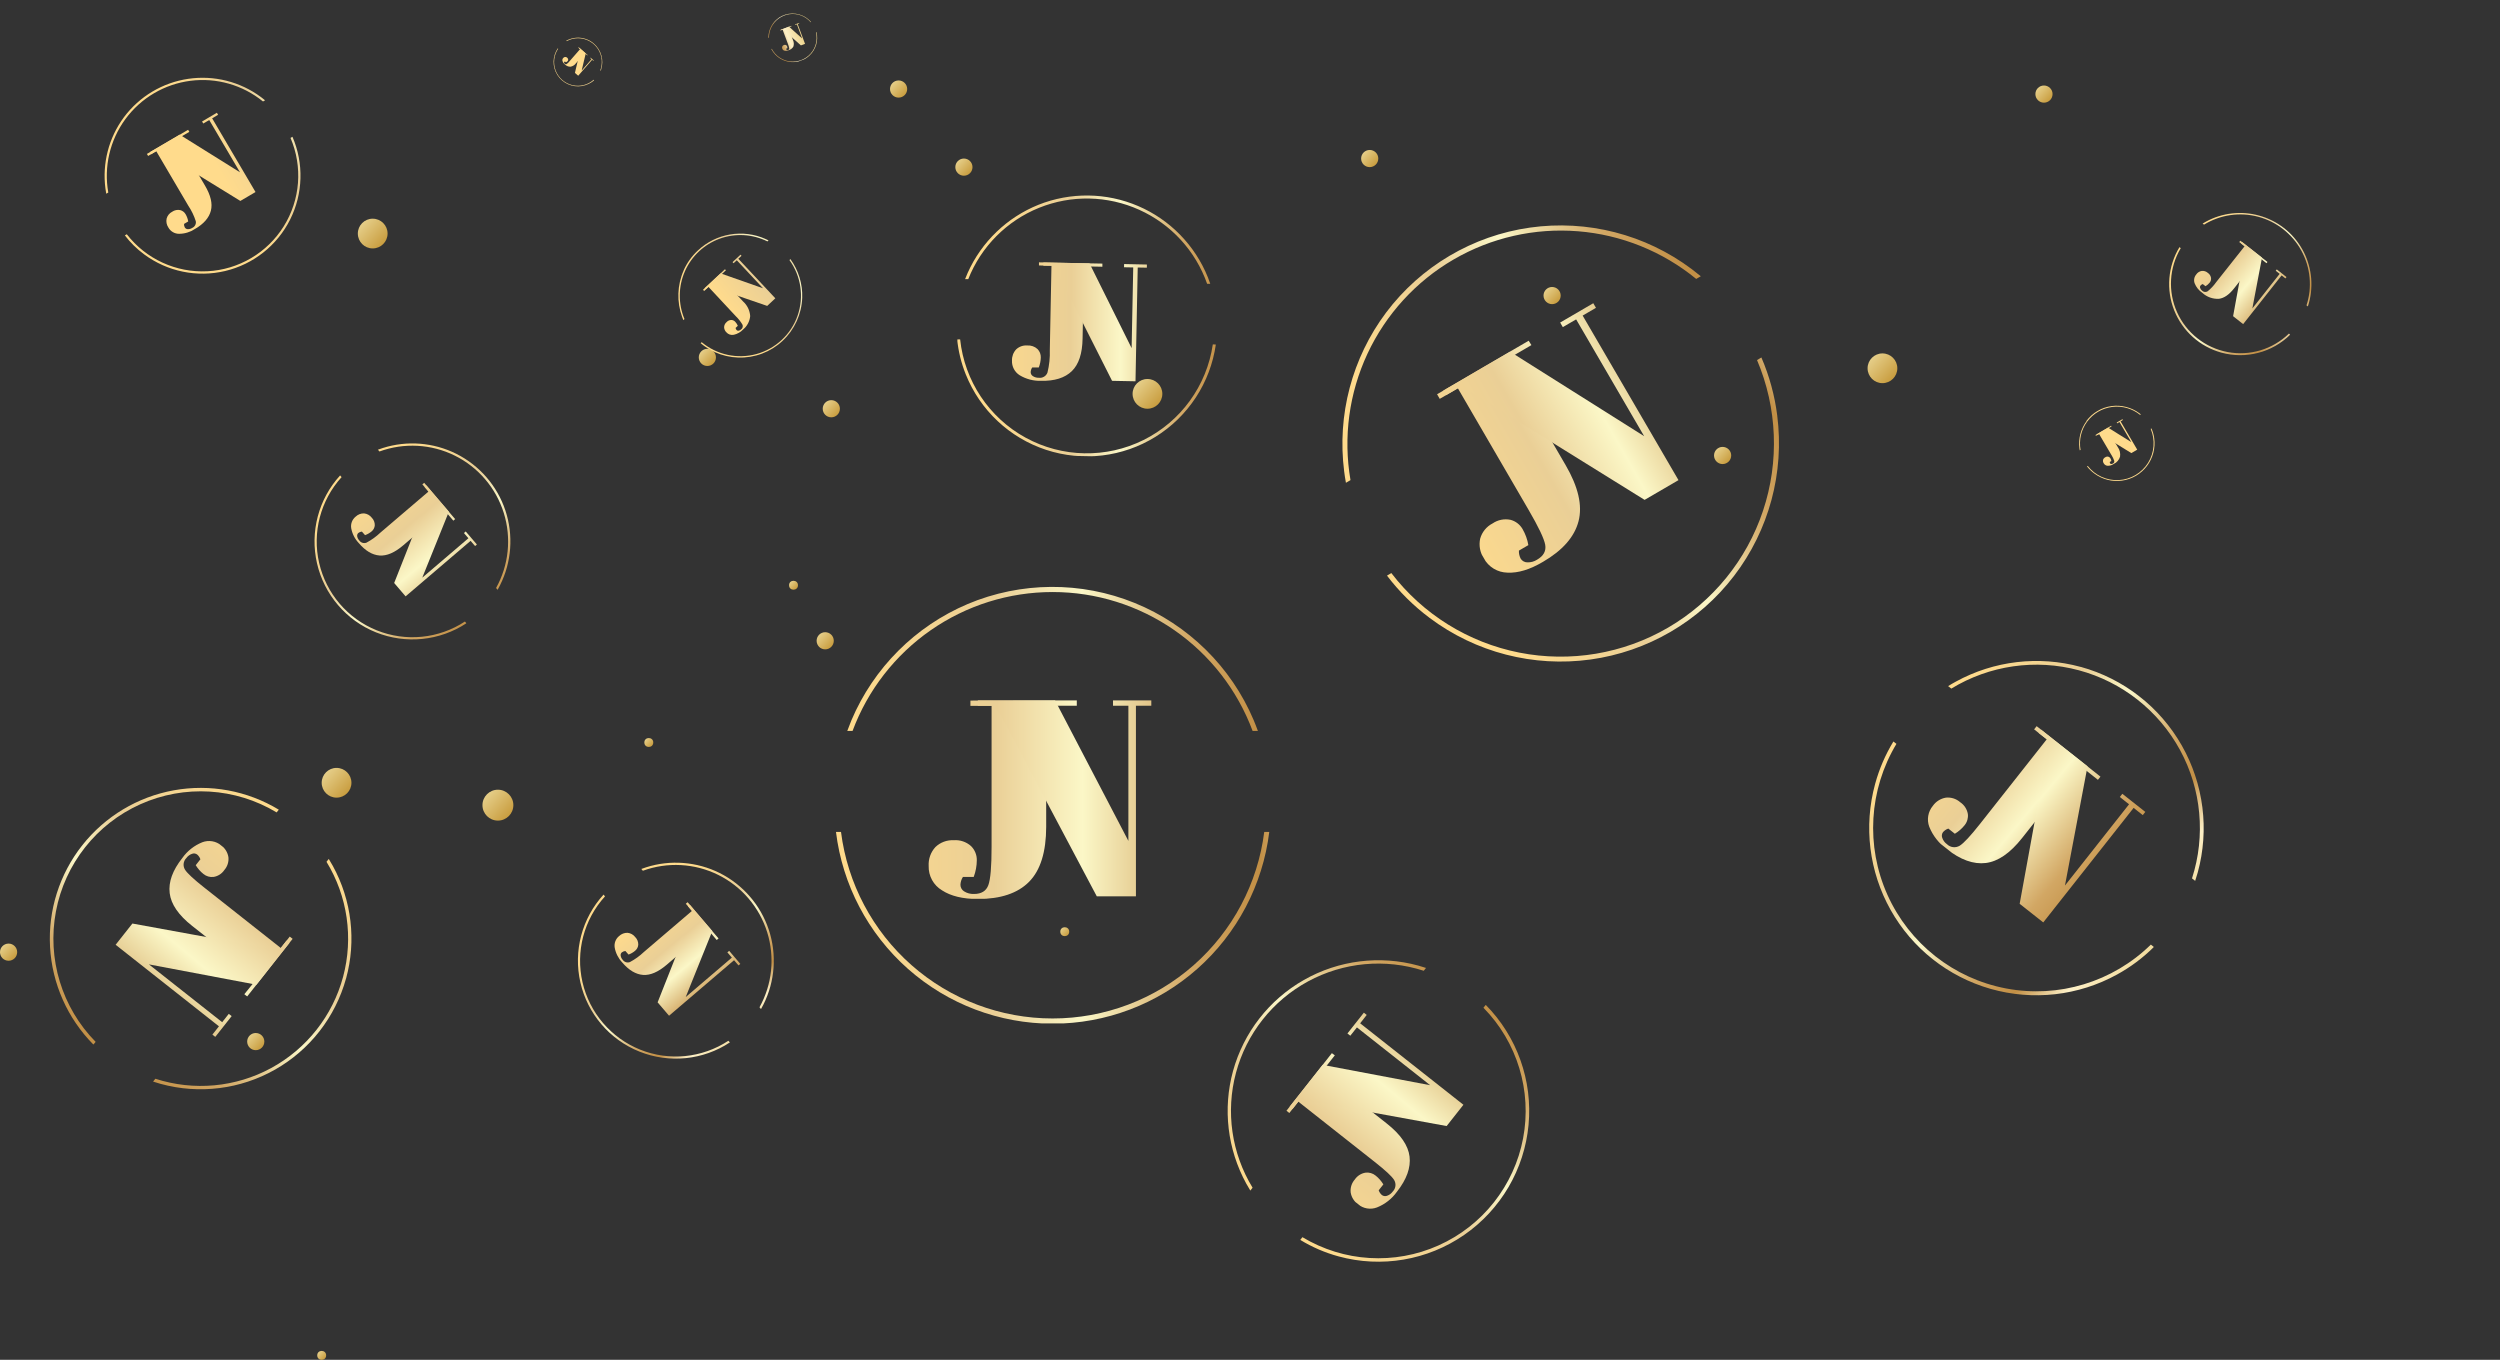 <svg xmlns="http://www.w3.org/2000/svg" xmlns:xlink="http://www.w3.org/1999/xlink" viewBox="0 0 695.86 378.49"><rect x="0" y="0" width="695.86" height="378.49" fill="#333333" stroke="none"/><defs><style>.cls-1{fill:none;}.cls-2{fill:url(#linear-gradient);}.cls-3{fill:url(#linear-gradient-2);}.cls-4{fill:url(#linear-gradient-3);}.cls-5{fill:url(#linear-gradient-4);}.cls-6{fill:url(#linear-gradient-5);}.cls-7{fill:url(#linear-gradient-6);}.cls-8{fill:url(#linear-gradient-7);}.cls-9{fill:url(#linear-gradient-8);}.cls-10{fill:url(#linear-gradient-9);}.cls-11{fill:url(#linear-gradient-10);}.cls-12{fill:url(#linear-gradient-11);}.cls-13{fill:url(#linear-gradient-12);}.cls-14{fill:url(#linear-gradient-13);}.cls-15{fill:url(#linear-gradient-14);}.cls-16{fill:url(#linear-gradient-15);}.cls-17{fill:url(#linear-gradient-16);}.cls-18{fill:url(#linear-gradient-17);}.cls-19{fill:url(#linear-gradient-18);}.cls-20{fill:url(#linear-gradient-19);}.cls-21{fill:url(#linear-gradient-20);}.cls-22{clip-path:url(#clip-path);}.cls-23{fill:url(#linear-gradient-21);}.cls-24{clip-path:url(#clip-path-2);}.cls-25{fill:url(#linear-gradient-22);}.cls-26{clip-path:url(#clip-path-3);}.cls-27{fill:url(#linear-gradient-23);}.cls-28{clip-path:url(#clip-path-4);}.cls-29{fill:url(#linear-gradient-24);}.cls-30{clip-path:url(#clip-path-5);}.cls-31{fill:url(#linear-gradient-25);}.cls-32{clip-path:url(#clip-path-6);}.cls-33{fill:url(#linear-gradient-26);}.cls-34{clip-path:url(#clip-path-7);}.cls-35{fill:url(#linear-gradient-27);}.cls-36{clip-path:url(#clip-path-8);}.cls-37{fill:url(#linear-gradient-28);}.cls-38{clip-path:url(#clip-path-9);}.cls-39{fill:url(#linear-gradient-29);}.cls-40{clip-path:url(#clip-path-10);}.cls-41{fill:url(#linear-gradient-30);}.cls-42{clip-path:url(#clip-path-11);}.cls-43{fill:url(#linear-gradient-31);}.cls-44{clip-path:url(#clip-path-12);}.cls-45{fill:url(#linear-gradient-32);}.cls-46{clip-path:url(#clip-path-13);}.cls-47{fill:url(#linear-gradient-33);}.cls-48{clip-path:url(#clip-path-14);}.cls-49{fill:url(#linear-gradient-34);}.cls-50{clip-path:url(#clip-path-15);}.cls-51{fill:url(#linear-gradient-35);}.cls-52{clip-path:url(#clip-path-16);}.cls-53{fill:url(#linear-gradient-36);}.cls-54{clip-path:url(#clip-path-17);}.cls-55{fill:url(#linear-gradient-37);}.cls-56{clip-path:url(#clip-path-18);}.cls-57{fill:url(#linear-gradient-38);}.cls-58{clip-path:url(#clip-path-19);}.cls-59{fill:url(#linear-gradient-39);}.cls-60{clip-path:url(#clip-path-20);}.cls-61{fill:url(#linear-gradient-40);}.cls-62{clip-path:url(#clip-path-21);}.cls-63{fill:url(#linear-gradient-41);}.cls-64{clip-path:url(#clip-path-22);}.cls-65{fill:url(#linear-gradient-42);}.cls-66{clip-path:url(#clip-path-23);}.cls-67{fill:url(#linear-gradient-43);}.cls-68{clip-path:url(#clip-path-24);}.cls-69{fill:url(#linear-gradient-44);}.cls-70{clip-path:url(#clip-path-25);}.cls-71{fill:url(#linear-gradient-45);}.cls-72{clip-path:url(#clip-path-26);}.cls-73{fill:url(#linear-gradient-46);}.cls-74{clip-path:url(#clip-path-27);}.cls-75{fill:url(#linear-gradient-47);}.cls-76{clip-path:url(#clip-path-28);}.cls-77{fill:url(#linear-gradient-48);}.cls-78{clip-path:url(#clip-path-29);}.cls-79{fill:url(#linear-gradient-49);}.cls-80{clip-path:url(#clip-path-30);}.cls-81{fill:url(#linear-gradient-50);}.cls-82{clip-path:url(#clip-path-31);}.cls-83{fill:url(#linear-gradient-51);}.cls-84{clip-path:url(#clip-path-32);}.cls-85{fill:url(#linear-gradient-52);}.cls-86{clip-path:url(#clip-path-33);}.cls-87{fill:url(#linear-gradient-53);}.cls-88{clip-path:url(#clip-path-34);}.cls-89{fill:url(#linear-gradient-54);}.cls-90{clip-path:url(#clip-path-35);}.cls-91{fill:url(#linear-gradient-55);}.cls-92{clip-path:url(#clip-path-36);}.cls-93{fill:url(#linear-gradient-56);}.cls-94{clip-path:url(#clip-path-37);}.cls-95{fill:url(#linear-gradient-57);}.cls-96{clip-path:url(#clip-path-38);}.cls-97{fill:url(#linear-gradient-58);}.cls-98{clip-path:url(#clip-path-39);}.cls-99{fill:url(#linear-gradient-59);}.cls-100{clip-path:url(#clip-path-40);}.cls-101{fill:url(#linear-gradient-60);}.cls-102{clip-path:url(#clip-path-41);}.cls-103{fill:url(#linear-gradient-61);}.cls-104{clip-path:url(#clip-path-42);}.cls-105{fill:url(#linear-gradient-62);}</style><linearGradient id="linear-gradient" x1="467.45" y1="264.42" x2="492.01" y2="241.54" gradientTransform="matrix(1, 0, 0, -1, 0, 380)" gradientUnits="userSpaceOnUse"><stop offset="0.01" stop-color="#fac826"/><stop offset="0.25" stop-color="#fffacb"/><stop offset="0.3" stop-color="#f8eeba"/><stop offset="0.41" stop-color="#e7d18d"/><stop offset="0.55" stop-color="#cba145"/><stop offset="0.6" stop-color="#c2912e"/><stop offset="0.87" stop-color="#edd688"/><stop offset="1" stop-color="#fffacb"/></linearGradient><linearGradient id="linear-gradient-2" x1="556.91" y1="365.01" x2="581.47" y2="342.13" xlink:href="#linear-gradient"/><linearGradient id="linear-gradient-3" x1="419.99" y1="308.93" x2="444.55" y2="286.05" xlink:href="#linear-gradient"/><linearGradient id="linear-gradient-4" x1="238.09" y1="366.42" x2="262.65" y2="343.54" xlink:href="#linear-gradient"/><linearGradient id="linear-gradient-5" x1="217.67" y1="212.84" x2="242.22" y2="189.96" xlink:href="#linear-gradient"/><linearGradient id="linear-gradient-6" x1="-9.63" y1="126.18" x2="14.93" y2="103.29" xlink:href="#linear-gradient"/><linearGradient id="linear-gradient-7" x1="256.28" y1="344.68" x2="280.84" y2="321.8" xlink:href="#linear-gradient"/><linearGradient id="linear-gradient-8" x1="219.37" y1="277.44" x2="243.92" y2="254.55" xlink:href="#linear-gradient"/><linearGradient id="linear-gradient-9" x1="59.17" y1="101.28" x2="83.73" y2="78.4" xlink:href="#linear-gradient"/><linearGradient id="linear-gradient-10" x1="369.22" y1="347.07" x2="393.78" y2="324.19" xlink:href="#linear-gradient"/><linearGradient id="linear-gradient-11" x1="184.87" y1="291.73" x2="209.43" y2="268.84" xlink:href="#linear-gradient"/><linearGradient id="linear-gradient-12" x1="116.95" y1="176.06" x2="161.15" y2="134.87" xlink:href="#linear-gradient"/><linearGradient id="linear-gradient-13" x1="174.38" y1="179.12" x2="187.07" y2="167.3" xlink:href="#linear-gradient"/><linearGradient id="linear-gradient-14" x1="83.33" y1="8.53" x2="96.02" y2="-3.29" xlink:href="#linear-gradient"/><linearGradient id="linear-gradient-15" x1="214.66" y1="222.89" x2="227.35" y2="211.07" xlink:href="#linear-gradient"/><linearGradient id="linear-gradient-16" x1="290.16" y1="126.46" x2="302.85" y2="114.63" xlink:href="#linear-gradient"/><linearGradient id="linear-gradient-17" x1="298.6" y1="289.74" x2="341.06" y2="250.17" xlink:href="#linear-gradient"/><linearGradient id="linear-gradient-18" x1="503.18" y1="296.87" x2="545.65" y2="257.29" xlink:href="#linear-gradient"/><linearGradient id="linear-gradient-19" x1="82.95" y1="334.36" x2="125.42" y2="294.79" xlink:href="#linear-gradient"/><linearGradient id="linear-gradient-20" x1="72.89" y1="181.5" x2="115.35" y2="141.93" xlink:href="#linear-gradient"/><clipPath id="clip-path"><path class="cls-1" d="M351.89,231.57a59.37,59.37,0,0,1-117.8,0h-1.4a60.75,60.75,0,0,0,120.6,0Zm-82.55-63.44A61,61,0,0,0,237,200.46c-.41,1-.8,2-1.17,3h1.47a59.42,59.42,0,0,1,111.36,0h1.47c-.36-1-.76-2-1.17-3a60.84,60.84,0,0,0-79.63-32.33"/></clipPath><linearGradient id="linear-gradient-21" x1="-2547.56" y1="1689.96" x2="-2547.49" y2="1689.96" gradientTransform="matrix(2375.03, 0, 0, -2375.03, 6050735.35, 4013933.57)" gradientUnits="userSpaceOnUse"><stop offset="0" stop-color="#ffdb8c"/><stop offset="0.26" stop-color="#eacf96"/><stop offset="0.41" stop-color="#fbf7c7"/><stop offset="0.6" stop-color="#d2a764"/><stop offset="0.72" stop-color="#c28f45"/><stop offset="0.84" stop-color="#fdf0c7"/><stop offset="1" stop-color="#edd38c"/></linearGradient><clipPath id="clip-path-2"><path class="cls-1" d="M270.11,195v1.48H276v39.26c0,5.45-.3,9-.9,10.63s-1.93,2.46-4,2.46a4.77,4.77,0,0,1-2.77-.74,2.16,2.16,0,0,1-1-1.79,4.36,4.36,0,0,1,.7-2.22h3a13.47,13.47,0,0,0,.86-4.64,5.4,5.4,0,0,0-1.6-3.93,6.46,6.46,0,0,0-4.83-1.64,6.83,6.83,0,0,0-5.1,1.91,7.18,7.18,0,0,0-1.87,5.26,7.62,7.62,0,0,0,3.7,6.77q3.71,2.42,10,2.42,9.51,0,14.25-4.79t4.76-15.31V196.43h8.57l0-1.48Z"/></clipPath><linearGradient id="linear-gradient-22" x1="-2547.56" y1="1689.95" x2="-2547.49" y2="1689.95" gradientTransform="matrix(2375.03, 0, 0, -2375.03, 6050735.35, 4013908.57)" xlink:href="#linear-gradient-21"/><clipPath id="clip-path-3"><polygon class="cls-1" points="309.8 194.96 309.8 196.44 314.08 196.44 314.08 234.06 293.67 194.96 272.17 194.96 272.17 196.44 276.46 196.44 278.56 199.08 305.28 249.48 316.18 249.48 316.18 196.44 320.47 196.44 320.47 194.96 309.8 194.96"/></clipPath><linearGradient id="linear-gradient-23" x1="-2547.56" y1="1689.95" x2="-2547.49" y2="1689.95" gradientTransform="matrix(2375.03, 0, 0, -2375.03, 6050735.35, 4013902.93)" xlink:href="#linear-gradient-21"/><clipPath id="clip-path-4"><path class="cls-1" d="M219.74,72.39a16.86,16.86,0,0,1-24.43,22.86l-.29.27a17.16,17.16,0,0,0,4,2.52,17.45,17.45,0,0,0,6.45,1.48,17.21,17.21,0,0,0,12.36-4.65,17.21,17.21,0,0,0,5.46-12A17.29,17.29,0,0,0,220,72.11Zm-29.43,2.86a17.29,17.29,0,0,0-.43,13c.1.29.21.57.33.85l.31-.29a16.87,16.87,0,0,1,23.09-21.61l.31-.29-.83-.39a17.24,17.24,0,0,0-18.81,3.17,17,17,0,0,0-4,5.58"/></clipPath><linearGradient id="linear-gradient-24" x1="-2547.57" y1="1690.02" x2="-2547.55" y2="1690.02" xlink:href="#linear-gradient-21"/><clipPath id="clip-path-5"><path class="cls-1" d="M195.67,80.66,196,81l1.21-1.13L204.79,88a11.06,11.06,0,0,1,1.88,2.38,1.08,1.08,0,0,1-.36,1.28,1.33,1.33,0,0,1-.72.39.6.6,0,0,1-.56-.17,1.25,1.25,0,0,1-.29-.6l.63-.59a3.59,3.59,0,0,0-.72-1.12,1.54,1.54,0,0,0-1.09-.51,1.81,1.81,0,0,0-1.32.6,1.92,1.92,0,0,0-.69,1.38,2.08,2.08,0,0,0,.63,1.46,2.17,2.17,0,0,0,2.08.68,5.06,5.06,0,0,0,2.55-1.44,5.5,5.5,0,0,0,2-3.76,6,6,0,0,0-2-4.09l-6.53-7,1.78-1.67-.3-.3Z"/></clipPath><linearGradient id="linear-gradient-25" x1="-2547.57" y1="1690.01" x2="-2547.55" y2="1690.01" gradientTransform="matrix(2375.03, 0, 0, -2375.03, 6050736.12, 4013911.39)" xlink:href="#linear-gradient-21"/><clipPath id="clip-path-6"><polygon class="cls-1" points="203.9 72.96 204.19 73.27 205.08 72.44 212.38 80.24 200.56 76.09 196.1 80.26 196.39 80.57 197.27 79.74 198.22 79.88 213.55 85.15 215.81 83.03 205.51 72.03 206.4 71.2 206.12 70.89 203.9 72.96"/></clipPath><linearGradient id="linear-gradient-26" x1="-2547.57" y1="1690.01" x2="-2547.55" y2="1690.01" gradientTransform="matrix(2375.03, 0, 0, -2375.03, 6050734.73, 4013902.43)" xlink:href="#linear-gradient-21"/><clipPath id="clip-path-7"><path class="cls-1" d="M165.25,22.19a6.61,6.61,0,0,1-9.89-8.62l-.12-.1a7,7,0,0,0-.82,1.67,6.76,6.76,0,0,0,2,7.22,6.76,6.76,0,0,0,7.41,1,7.13,7.13,0,0,0,1.55-1ZM163,10.83a6.58,6.58,0,0,0-2.57-.33,7,7,0,0,0-2.51.67l-.31.17.12.11a6.61,6.61,0,0,1,9.76,5.35,6.77,6.77,0,0,1-.41,2.8l.12.1a2.19,2.19,0,0,0,.12-.33,6.81,6.81,0,0,0-2-7.22A6.71,6.71,0,0,0,163,10.83"/></clipPath><linearGradient id="linear-gradient-27" x1="-2547.56" y1="1690.06" x2="-2547.55" y2="1690.06" gradientTransform="matrix(0, 2375.03, 2375.03, 0, -4013768.82, 6050535.13)" xlink:href="#linear-gradient-21"/><clipPath id="clip-path-8"><path class="cls-1" d="M161.07,13.13l-.11.13.49.43L158.57,17a4,4,0,0,1-.85.83.44.44,0,0,1-.52-.09.51.51,0,0,1-.17-.26.23.23,0,0,1,0-.23.52.52,0,0,1,.22-.14l.26.23A1.65,1.65,0,0,0,158,17a.62.62,0,0,0,.15-.45.72.72,0,0,0-.28-.49.76.76,0,0,0-.57-.21.79.79,0,0,0-.54.3.84.84,0,0,0-.19.84,2,2,0,0,0,.66.94,2.16,2.16,0,0,0,1.55.64,2.36,2.36,0,0,0,1.52-.94l2.46-2.82.72.62.11-.12Z"/></clipPath><linearGradient id="linear-gradient-28" x1="-2547.56" y1="1690.05" x2="-2547.55" y2="1690.05" gradientTransform="matrix(0, 2375.03, 2375.03, 0, -4013745.05, 6050535.53)" xlink:href="#linear-gradient-21"/><clipPath id="clip-path-9"><polygon class="cls-1" points="164.4 16.04 164.29 16.16 164.65 16.48 161.9 19.64 163.04 14.86 161.24 13.28 161.13 13.41 161.49 13.72 161.47 14.1 160.03 20.29 160.94 21.08 164.82 16.63 165.19 16.94 165.29 16.82 164.4 16.04"/></clipPath><linearGradient id="linear-gradient-29" x1="-2547.56" y1="1690.04" x2="-2547.55" y2="1690.04" gradientTransform="matrix(0, 2375.03, 2375.03, 0, -4013737.97, 6050534.84)" xlink:href="#linear-gradient-21"/><clipPath id="clip-path-10"><path class="cls-1" d="M227.12,9a6.61,6.61,0,0,1-12.29,4.59l-.15.06a7,7,0,0,0,1.09,1.52,6.73,6.73,0,0,0,4.63,2.11,6.64,6.64,0,0,0,2.65-.42,6.78,6.78,0,0,0,2.29-1.42,6.77,6.77,0,0,0,1.93-6.49ZM216,5.57a6.59,6.59,0,0,0-1.51,2.11,6.71,6.71,0,0,0-.61,2.52v.36l.15-.06a6.62,6.62,0,0,1,.6-2.75,6.61,6.61,0,0,1,11-1.59l.15,0a2,2,0,0,0-.24-.27,6.74,6.74,0,0,0-2.11-1.51A6.77,6.77,0,0,0,216,5.57"/></clipPath><linearGradient id="linear-gradient-30" x1="-2547.54" y1="1690.07" x2="-2547.53" y2="1690.07" gradientTransform="matrix(2375.03, 0, 0, -2375.03, 6050682.27, 4013980.37)" xlink:href="#linear-gradient-21"/><clipPath id="clip-path-11"><path class="cls-1" d="M217.16,8.34l.06.15.61-.23,1.53,4.1a4.32,4.32,0,0,1,.32,1.15.43.43,0,0,1-.32.41.61.61,0,0,1-.32,0,.25.25,0,0,1-.18-.15.45.45,0,0,1,0-.26l.31-.11a1.46,1.46,0,0,0-.09-.52.58.58,0,0,0-.32-.35.69.69,0,0,0-.56,0,.72.72,0,0,0-.46.4.79.79,0,0,0,0,.62.85.85,0,0,0,.65.56,2,2,0,0,0,1.14-.14,2.19,2.19,0,0,0,1.3-1,2.41,2.41,0,0,0-.1-1.79l-1.32-3.51.9-.33-.06-.15Z"/></clipPath><linearGradient id="linear-gradient-31" x1="-2547.54" y1="1690.06" x2="-2547.53" y2="1690.06" gradientTransform="matrix(2375.03, 0, 0, -2375.03, 6050682.31, 4013955.93)" xlink:href="#linear-gradient-21"/><clipPath id="clip-path-12"><polygon class="cls-1" points="221.3 6.79 221.36 6.95 221.81 6.78 223.27 10.71 219.62 7.42 217.38 8.26 217.44 8.41 217.88 8.25 218.21 8.44 222.96 12.66 224.09 12.23 222.03 6.7 222.47 6.53 222.42 6.38 221.3 6.79"/></clipPath><linearGradient id="linear-gradient-32" x1="-2547.54" y1="1690.06" x2="-2547.53" y2="1690.06" gradientTransform="matrix(2375.03, 0, 0, -2375.03, 6050682.17, 4013949.62)" xlink:href="#linear-gradient-21"/><clipPath id="clip-path-13"><path class="cls-1" d="M412.91,280.5a41,41,0,0,1-50.39,63.86l-.6.76a41.28,41.28,0,0,0,10.63,4.58,42,42,0,0,0,41-70ZM343.2,298.12a42.1,42.1,0,0,0,3.7,31.35c.36.65.73,1.29,1.12,1.92l.63-.8a41,41,0,0,1,47.64-60.38l.63-.79c-.7-.24-1.41-.45-2.13-.65a42,42,0,0,0-51.59,29.35"/></clipPath><linearGradient id="linear-gradient-33" x1="-2547.51" y1="1689.93" x2="-2547.46" y2="1689.93" gradientTransform="matrix(2375.03, 0, 0, -2375.03, 6050733.69, 4013927.96)" xlink:href="#linear-gradient-21"/><clipPath id="clip-path-14"><path class="cls-1" d="M358.08,309.17l.8.63,2.5-3.16,21.28,16.79q4.44,3.49,5.38,5a2.63,2.63,0,0,1-.38,3.23,3.25,3.25,0,0,1-1.59,1.18,1.49,1.49,0,0,1-1.42-.2,3,3,0,0,1-.9-1.33l1.3-1.64a9.29,9.29,0,0,0-2.15-2.45,3.73,3.73,0,0,0-2.81-.82,4.48,4.48,0,0,0-3,1.92,4.69,4.69,0,0,0-1.14,3.58A5,5,0,0,0,378,335.2a5.28,5.28,0,0,0,5.25.89,12.51,12.51,0,0,0,5.59-4.39q4.06-5.16,3.5-9.78t-6.26-9.13L367.87,298.4l3.67-4.65-.82-.61Z"/></clipPath><linearGradient id="linear-gradient-34" x1="-2547.51" y1="1689.92" x2="-2547.46" y2="1689.92" gradientTransform="matrix(2375.03, 0, 0, -2375.03, 6050736.51, 4013910.92)" xlink:href="#linear-gradient-21"/><clipPath id="clip-path-15"><polygon class="cls-1" points="375.05 287.66 375.85 288.29 377.69 285.97 398.08 302.06 368.15 296.4 358.96 308.05 359.76 308.69 361.59 306.37 363.93 306.36 402.68 313.43 407.35 307.52 378.59 284.83 380.42 282.5 379.62 281.87 375.05 287.66"/></clipPath><linearGradient id="linear-gradient-35" x1="-2547.51" y1="1689.91" x2="-2547.46" y2="1689.91" gradientTransform="matrix(2375.03, 0, 0, -2375.03, 6050731.79, 4013896.02)" xlink:href="#linear-gradient-21"/><clipPath id="clip-path-16"><path class="cls-1" d="M26.62,290A41,41,0,0,1,77,226.13l.6-.76a42,42,0,0,0-54.69,9.89A41.9,41.9,0,0,0,26,290.75Zm69.7-17.61A42.05,42.05,0,0,0,92.63,241c-.36-.65-.73-1.29-1.12-1.92l-.63.8a41,41,0,0,1-47.64,60.38l-.63.79c.7.24,1.41.45,2.13.65a42,42,0,0,0,51.58-29.34"/></clipPath><linearGradient id="linear-gradient-36" x1="-2547.58" y1="1690.05" x2="-2547.53" y2="1690.05" gradientTransform="matrix(-2375.03, 0, 0, 2375.03, -6050459.53, -4013644.55)" xlink:href="#linear-gradient-21"/><clipPath id="clip-path-17"><path class="cls-1" d="M81.45,261.32l-.8-.63-2.5,3.17-21.28-16.8q-4.44-3.5-5.38-5a2.61,2.61,0,0,1,.38-3.23,3.25,3.25,0,0,1,1.59-1.18,1.49,1.49,0,0,1,1.42.2,3,3,0,0,1,.9,1.33l-1.3,1.64a9.14,9.14,0,0,0,2.15,2.45,3.73,3.73,0,0,0,2.81.82,4.48,4.48,0,0,0,3-1.92,4.69,4.69,0,0,0,1.14-3.58,5,5,0,0,0-2-3.27,5.28,5.28,0,0,0-5.25-.89,12.49,12.49,0,0,0-5.59,4.4q-4.07,5.14-3.51,9.77t6.27,9.13l18.24,14.39L68,276.74l.81.61Z"/></clipPath><linearGradient id="linear-gradient-37" x1="-2547.58" y1="1690.04" x2="-2547.53" y2="1690.04" gradientTransform="matrix(-2375.03, 0, 0, 2375.03, -6050462.36, -4013627.5)" xlink:href="#linear-gradient-21"/><clipPath id="clip-path-18"><polygon class="cls-1" points="64.48 282.83 63.68 282.2 61.84 284.52 41.45 268.43 71.38 274.09 80.57 262.44 79.77 261.8 77.94 264.13 75.6 264.13 36.85 257.06 32.18 262.97 60.94 285.67 59.11 287.99 59.91 288.62 64.48 282.83"/></clipPath><linearGradient id="linear-gradient-38" x1="-2547.58" y1="1690.03" x2="-2547.53" y2="1690.03" gradientTransform="matrix(-2375.03, 0, 0, 2375.03, -6050457.63, -4013612.61)" xlink:href="#linear-gradient-21"/><clipPath id="clip-path-19"><path class="cls-1" d="M598.68,262.92a45.47,45.47,0,0,1-70.82-55.87l-.84-.66a45.64,45.64,0,0,0-5.08,11.78,46.54,46.54,0,0,0,67.3,53.1,45.81,45.81,0,0,0,10.28-7.68Zm-19.54-77.29a46.67,46.67,0,0,0-34.77,4.11c-.72.39-1.43.8-2.12,1.24l.88.69a45.5,45.5,0,0,1,67,52.82l.88.7c.26-.78.5-1.56.72-2.35a46.59,46.59,0,0,0-32.54-57.21"/></clipPath><linearGradient id="linear-gradient-39" x1="-2547.72" y1="1690.2" x2="-2547.68" y2="1690.2" gradientTransform="matrix(0, 2375.03, 2375.03, 0, -4013711.98, 6051086.56)" xlink:href="#linear-gradient-21"/><clipPath id="clip-path-20"><path class="cls-1" d="M566.89,202.12l-.71.89,3.52,2.77-18.63,23.61q-3.87,4.91-5.58,6a2.9,2.9,0,0,1-3.57-.42,3.58,3.58,0,0,1-1.31-1.76,1.66,1.66,0,0,1,.21-1.58,3.43,3.43,0,0,1,1.48-1l1.82,1.44a10.14,10.14,0,0,0,2.72-2.38,4.15,4.15,0,0,0,.9-3.12,4.94,4.94,0,0,0-2.12-3.27,5.22,5.22,0,0,0-4-1.28,5.56,5.56,0,0,0-3.62,2.28,5.88,5.88,0,0,0-1,5.83,14,14,0,0,0,4.88,6.2q5.72,4.5,10.84,3.88t10.12-6.95l16-20.23,5.15,4.07.68-.91Z"/></clipPath><linearGradient id="linear-gradient-40" x1="-2547.72" y1="1690.19" x2="-2547.68" y2="1690.19" gradientTransform="matrix(0, 2375.03, 2375.03, 0, -4013695.8, 6051089.68)" xlink:href="#linear-gradient-21"/><clipPath id="clip-path-21"><polygon class="cls-1" points="590.74 220.95 590.04 221.84 592.61 223.87 574.77 246.49 581.05 213.3 568.12 203.1 567.42 203.99 570 206.02 570 208.61 562.16 251.58 568.72 256.76 593.88 224.87 596.45 226.9 597.16 226.01 590.74 220.95"/></clipPath><linearGradient id="linear-gradient-41" x1="-2547.72" y1="1690.19" x2="-2547.68" y2="1690.19" gradientTransform="matrix(0, 2375.03, 2375.03, 0, -4013679.89, 6051084.45)" xlink:href="#linear-gradient-21"/><clipPath id="clip-path-22"><path class="cls-1" d="M637.11,92.85A19.35,19.35,0,0,1,607,69.07l-.36-.28A19.81,19.81,0,0,0,618.3,98.15a19.82,19.82,0,0,0,19.17-5ZM628.8,60A19.87,19.87,0,0,0,614,61.7c-.31.17-.61.35-.91.53l.38.3A19.36,19.36,0,0,1,642,85l.38.29c.11-.33.21-.66.3-1A19.81,19.81,0,0,0,628.8,60"/></clipPath><linearGradient id="linear-gradient-42" x1="-2547.73" y1="1690.27" x2="-2547.71" y2="1690.27" gradientTransform="matrix(0, 2375.03, 2375.03, 0, -4013809.28, 6050984.37)" xlink:href="#linear-gradient-21"/><clipPath id="clip-path-23"><path class="cls-1" d="M623.58,67l-.3.37,1.49,1.18-7.92,10a12.6,12.6,0,0,1-2.38,2.54,1.24,1.24,0,0,1-1.52-.18,1.5,1.5,0,0,1-.55-.75.7.7,0,0,1,.09-.67,1.44,1.44,0,0,1,.63-.43l.77.61a4.38,4.38,0,0,0,1.16-1,1.77,1.77,0,0,0,.38-1.33,2.09,2.09,0,0,0-.9-1.39,2.18,2.18,0,0,0-1.69-.54,2.29,2.29,0,0,0-1.54,1,2.47,2.47,0,0,0-.42,2.48A5.81,5.81,0,0,0,613,81.51a6.31,6.31,0,0,0,4.61,1.66c1.46-.18,2.89-1.17,4.31-3l6.79-8.61,2.19,1.73.29-.39Z"/></clipPath><linearGradient id="linear-gradient-43" x1="-2547.73" y1="1690.26" x2="-2547.71" y2="1690.26" gradientTransform="matrix(0, 2375.03, 2375.03, 0, -4013788.04, 6050985.7)" xlink:href="#linear-gradient-21"/><clipPath id="clip-path-24"><polygon class="cls-1" points="633.73 74.99 633.43 75.36 634.53 76.23 626.93 85.86 629.61 71.73 624.11 67.39 623.81 67.77 624.9 68.64 624.91 69.74 621.57 88.02 624.36 90.23 635.07 76.66 636.16 77.52 636.46 77.14 633.73 74.99"/></clipPath><linearGradient id="linear-gradient-44" x1="-2547.73" y1="1690.26" x2="-2547.71" y2="1690.26" gradientTransform="matrix(0, 2375.03, 2375.03, 0, -4013778.03, 6050983.47)" xlink:href="#linear-gradient-21"/><clipPath id="clip-path-25"><path class="cls-1" d="M489.06,100.23a59.37,59.37,0,0,1-101.79,59.28l-1.21.71A59.88,59.88,0,0,0,397.94,172a60.78,60.78,0,0,0,96.74-56.34,59.67,59.67,0,0,0-4.41-16.16ZM385.81,87a60.89,60.89,0,0,0-11.67,44.2c.13,1.07.3,2.12.49,3.18l1.27-.74a59.42,59.42,0,0,1,96.23-56l1.27-.74c-.82-.68-1.66-1.35-2.52-2A60.81,60.81,0,0,0,385.81,87"/></clipPath><linearGradient id="linear-gradient-45" x1="-2547.49" y1="1690" x2="-2547.43" y2="1690" gradientTransform="matrix(2375.03, 0, 0, -2375.03, 6050713.83, 4013908.2)" xlink:href="#linear-gradient-21"/><clipPath id="clip-path-26"><path class="cls-1" d="M400,109.74l.74,1.28,5.05-2.94L425.52,142q4.11,7.06,4.58,9.63c.3,1.72-.44,3.1-2.24,4.14a4.68,4.68,0,0,1-2.76.76,2.2,2.2,0,0,1-1.81-1,4.41,4.41,0,0,1-.51-2.27l2.63-1.53a13.36,13.36,0,0,0-1.6-4.44,5.46,5.46,0,0,0-3.36-2.6,6.51,6.51,0,0,0-5,1,6.85,6.85,0,0,0-3.45,4.22,7.18,7.18,0,0,0,1,5.48,7.65,7.65,0,0,0,6.61,4q4.41.22,9.86-3,8.22-4.78,9.91-11.32t-3.6-15.61l-16.93-29.08,7.41-4.32-.78-1.26Z"/></clipPath><linearGradient id="linear-gradient-46" x1="-2547.49" y1="1689.99" x2="-2547.43" y2="1689.99" gradientTransform="matrix(2375.03, 0, 0, -2375.03, 6050714.94, 4013890.41)" xlink:href="#linear-gradient-21"/><clipPath id="clip-path-27"><polygon class="cls-1" points="434.26 89.78 435 91.05 438.71 88.9 457.64 121.41 420.33 97.89 401.75 108.71 402.49 109.99 406.2 107.83 409.35 109.06 457.8 139.16 467.22 133.68 440.52 87.84 444.23 85.68 443.48 84.4 434.26 89.78"/></clipPath><linearGradient id="linear-gradient-47" x1="-2547.49" y1="1689.98" x2="-2547.43" y2="1689.98" gradientTransform="matrix(2375.03, 0, 0, -2375.03, 6050712.43, 4013876.14)" xlink:href="#linear-gradient-21"/><clipPath id="clip-path-28"><path class="cls-1" d="M129.41,173a26.64,26.64,0,0,1-34.33-40.19l-.41-.48a27.27,27.27,0,0,0,35.15,41.15ZM127,126.31a27.29,27.29,0,0,0-20.45-1.61c-.46.14-.91.3-1.36.47l.43.5a26.67,26.67,0,0,1,32.46,38l.43.5c.23-.42.46-.84.67-1.27A27.26,27.26,0,0,0,127,126.31"/></clipPath><linearGradient id="linear-gradient-48" x1="-2547.59" y1="1690.05" x2="-2547.56" y2="1690.05" gradientTransform="matrix(0, 2375.03, 2375.03, 0, -4013807.28, 6050720.03)" xlink:href="#linear-gradient-21"/><clipPath id="clip-path-29"><path class="cls-1" d="M118.07,134.39l-.51.43,1.71,2-13.4,11.44a17.77,17.77,0,0,1-3.89,2.8,1.7,1.7,0,0,1-2-.66,2.09,2.09,0,0,1-.56-1.15,1,1,0,0,1,.31-.89,1.92,1.92,0,0,1,1-.4l.88,1a6.07,6.07,0,0,0,1.84-1.06,2.42,2.42,0,0,0,.87-1.69,2.89,2.89,0,0,0-.85-2.12,3.07,3.07,0,0,0-2.14-1.19,3.24,3.24,0,0,0-2.33.9,3.43,3.43,0,0,0-1.24,3.24,8.14,8.14,0,0,0,2.1,4.12q2.76,3.24,5.79,3.46c2,.15,4.21-.79,6.6-2.84L123.69,142l2.5,2.93.5-.44Z"/></clipPath><linearGradient id="linear-gradient-49" x1="-2547.59" y1="1690.04" x2="-2547.56" y2="1690.04" gradientTransform="matrix(0, 2375.03, 2375.03, 0, -4013786.5, 6050721.07)" xlink:href="#linear-gradient-21"/><clipPath id="clip-path-30"><polygon class="cls-1" points="129.63 147.93 129.13 148.36 130.38 149.82 117.54 160.79 124.94 142.43 118.67 135.09 118.16 135.52 119.41 136.98 119.12 138.47 109.71 162.28 112.89 166 130.99 150.54 132.24 152 132.75 151.57 129.63 147.93"/></clipPath><linearGradient id="linear-gradient-50" x1="-2547.59" y1="1690.04" x2="-2547.56" y2="1690.04" gradientTransform="matrix(0, 2375.03, 2375.03, 0, -4013775.87, 6050719.12)" xlink:href="#linear-gradient-21"/><clipPath id="clip-path-31"><path class="cls-1" d="M80.86,38.39A26.65,26.65,0,0,1,35.29,65.2l-.54.32a26.77,26.77,0,0,0,5.36,5.27A27.27,27.27,0,0,0,81.4,38.07ZM34.49,32.64A27.38,27.38,0,0,0,29.35,52.5c.06.48.13,1,.22,1.42l.57-.33A26.66,26.66,0,0,1,73.21,28.25l.57-.33c-.37-.31-.74-.61-1.13-.89a27.29,27.29,0,0,0-38.16,5.61"/></clipPath><linearGradient id="linear-gradient-51" x1="-2547.64" y1="1690.06" x2="-2547.61" y2="1690.06" gradientTransform="matrix(2375.03, 0, 0, -2375.03, 6050741.04, 4013992.67)" xlink:href="#linear-gradient-21"/><clipPath id="clip-path-32"><path class="cls-1" d="M40.89,42.84l.34.57,2.26-1.33,8.93,15.19a16.94,16.94,0,0,1,2.08,4.31,1.7,1.7,0,0,1-1,1.86,2.11,2.11,0,0,1-1.23.35,1,1,0,0,1-.82-.46,1.88,1.88,0,0,1-.23-1l1.17-.69a5.86,5.86,0,0,0-.72-2,2.41,2.41,0,0,0-1.51-1.16,2.89,2.89,0,0,0-2.24.46,3,3,0,0,0-1.54,1.9,3.22,3.22,0,0,0,.47,2.46,3.41,3.41,0,0,0,3,1.78,8.18,8.18,0,0,0,4.42-1.34c2.46-1.44,3.93-3.14,4.43-5.1s-.05-4.29-1.65-7l-7.65-13,3.31-1.95-.35-.56Z"/></clipPath><linearGradient id="linear-gradient-52" x1="-2547.64" y1="1690.05" x2="-2547.61" y2="1690.05" gradientTransform="matrix(2375.03, 0, 0, -2375.03, 6050741.55, 4013970.94)" xlink:href="#linear-gradient-21"/><clipPath id="clip-path-33"><polygon class="cls-1" points="56.24 33.81 56.58 34.38 58.24 33.41 66.8 47.96 50.01 37.48 41.69 42.37 42.03 42.94 43.69 41.97 45.1 42.51 66.9 55.93 71.12 53.45 59.05 32.93 60.71 31.95 60.37 31.38 56.24 33.81"/></clipPath><linearGradient id="linear-gradient-53" x1="-2547.64" y1="1690.05" x2="-2547.61" y2="1690.05" gradientTransform="matrix(2375.03, 0, 0, -2375.03, 6050740.4, 4013961.4)" xlink:href="#linear-gradient-21"/><clipPath id="clip-path-34"><path class="cls-1" d="M598.63,119.38a10.25,10.25,0,0,1-17.52,10.31l-.21.12a10.43,10.43,0,0,0,2.06,2,10.6,10.6,0,0,0,3.63,1.74,10.5,10.5,0,0,0,7.95-1.12,10.44,10.44,0,0,0,4.83-6.4,10.48,10.48,0,0,0,.25-4,10.37,10.37,0,0,0-.78-2.78Zm-17.83-2.21a10.54,10.54,0,0,0-2,7.64l.09.54.22-.12a10.26,10.26,0,0,1,16.57-9.75l.21-.13-.43-.34a10.4,10.4,0,0,0-3.63-1.73,10.44,10.44,0,0,0-8,1.11,10.44,10.44,0,0,0-3.1,2.78"/></clipPath><linearGradient id="linear-gradient-54" x1="-2547.45" y1="1689.92" x2="-2547.44" y2="1689.92" gradientTransform="matrix(2375.03, 0, 0, -2375.03, 6050852.4, 4013732.78)" xlink:href="#linear-gradient-21"/><clipPath id="clip-path-35"><path class="cls-1" d="M583.26,121.09l.13.22.87-.51,3.44,5.84a6.75,6.75,0,0,1,.8,1.66.67.67,0,0,1-.39.72.8.8,0,0,1-.47.13.35.35,0,0,1-.31-.18.6.6,0,0,1-.09-.39l.45-.26a2.35,2.35,0,0,0-.28-.77,1,1,0,0,0-.58-.44,1.1,1.1,0,0,0-.86.18,1.15,1.15,0,0,0-.6.73,1.24,1.24,0,0,0,.19.94,1.33,1.33,0,0,0,1.14.69,3.15,3.15,0,0,0,1.7-.52,3.35,3.35,0,0,0,1.7-2,3.65,3.65,0,0,0-.63-2.69l-3-5,1.28-.75-.14-.22Z"/></clipPath><linearGradient id="linear-gradient-55" x1="-2547.45" y1="1689.91" x2="-2547.44" y2="1689.91" gradientTransform="matrix(2375.03, 0, 0, -2375.03, 6050852.6, 4013709.04)" xlink:href="#linear-gradient-21"/><clipPath id="clip-path-36"><polygon class="cls-1" points="589.17 117.62 589.3 117.84 589.93 117.46 593.23 123.06 586.77 119.03 583.57 120.91 583.7 121.13 584.34 120.76 584.88 120.97 593.27 126.13 594.89 125.17 590.25 117.28 590.89 116.9 590.76 116.68 589.17 117.62"/></clipPath><linearGradient id="linear-gradient-56" x1="-2547.45" y1="1689.91" x2="-2547.44" y2="1689.91" gradientTransform="matrix(2375.03, 0, 0, -2375.03, 6050852.16, 4013701.9)" xlink:href="#linear-gradient-21"/><clipPath id="clip-path-37"><path class="cls-1" d="M202.74,289.69A26.64,26.64,0,0,1,168.4,249.5L168,249a27.27,27.27,0,0,0,35.16,41.15ZM200.32,243a27.32,27.32,0,0,0-10.07-2.79,27,27,0,0,0-10.38,1.19c-.46.14-.91.3-1.36.47l.43.5a26.67,26.67,0,0,1,32.46,38l.42.5c.24-.42.47-.84.68-1.27A27.29,27.29,0,0,0,200.32,243"/></clipPath><linearGradient id="linear-gradient-57" x1="-2547.53" y1="1690.04" x2="-2547.51" y2="1690.04" gradientTransform="matrix(0, 2375.03, 2375.03, 0, -4013713.88, 6050700.37)" xlink:href="#linear-gradient-21"/><clipPath id="clip-path-38"><path class="cls-1" d="M191.4,251.12l-.51.43,1.71,2L179.2,265a17.77,17.77,0,0,1-3.89,2.8,1.72,1.72,0,0,1-2-.66,2.14,2.14,0,0,1-.55-1.15,1,1,0,0,1,.31-.89,1.92,1.92,0,0,1,1-.4l.88,1a5.9,5.9,0,0,0,1.83-1.06,2.39,2.39,0,0,0,.88-1.69,2.89,2.89,0,0,0-.85-2.12,3.07,3.07,0,0,0-2.14-1.19,3.28,3.28,0,0,0-2.34.9,3.44,3.44,0,0,0-1.23,3.24,8.13,8.13,0,0,0,2.09,4.11c1.85,2.17,3.78,3.32,5.79,3.47s4.22-.79,6.61-2.84L197,258.72l2.5,2.93.5-.44Z"/></clipPath><linearGradient id="linear-gradient-58" x1="-2547.53" y1="1690.03" x2="-2547.51" y2="1690.03" gradientTransform="matrix(0, 2375.03, 2375.03, 0, -4013693.1, 6050701.42)" xlink:href="#linear-gradient-21"/><clipPath id="clip-path-39"><polygon class="cls-1" points="202.96 264.66 202.46 265.09 203.71 266.55 190.87 277.52 198.26 259.15 192 251.82 191.49 252.25 192.74 253.71 192.45 255.2 183.04 279.01 186.22 282.73 204.32 267.27 205.57 268.73 206.07 268.3 202.96 264.66"/></clipPath><linearGradient id="linear-gradient-59" x1="-2547.53" y1="1690.03" x2="-2547.51" y2="1690.03" gradientTransform="matrix(0, 2375.03, 2375.03, 0, -4013682.48, 6050699.47)" xlink:href="#linear-gradient-21"/><clipPath id="clip-path-40"><path class="cls-1" d="M337.58,95.86a35.45,35.45,0,0,1-70.33-1.39l-.83,0a35.57,35.57,0,0,0,2.39,9.72,36.28,36.28,0,0,0,69.61-8.29ZM289.05,57a36.52,36.52,0,0,0-19.69,18.92c-.26.59-.5,1.18-.73,1.77l.88,0A35.49,35.49,0,0,1,336,79h.87q-.3-.9-.66-1.8A36.33,36.33,0,0,0,289.05,57"/></clipPath><linearGradient id="linear-gradient-60" x1="-2547.56" y1="1690.13" x2="-2547.52" y2="1690.13" gradientTransform="matrix(0, 2375.03, 2375.03, 0, -4013805.96, 6050572.56)" xlink:href="#linear-gradient-21"/><clipPath id="clip-path-41"><path class="cls-1" d="M289.19,73v.89l3.48.07-.46,23.44a22.77,22.77,0,0,1-.66,6.33,2.26,2.26,0,0,1-2.42,1.42,2.83,2.83,0,0,1-1.65-.47,1.3,1.3,0,0,1-.6-1.09,2.49,2.49,0,0,1,.44-1.31l1.82,0a8.23,8.23,0,0,0,.56-2.75,3.2,3.2,0,0,0-.91-2.37,3.83,3.83,0,0,0-2.86-1,4.07,4.07,0,0,0-3.07,1.07,4.33,4.33,0,0,0-1.18,3.12,4.58,4.58,0,0,0,2.13,4.09,10.86,10.86,0,0,0,5.95,1.56q5.67.12,8.57-2.69t3-9.08l.39-20.09,5.12.1v-.89Z"/></clipPath><linearGradient id="linear-gradient-61" x1="-2547.56" y1="1690.12" x2="-2547.52" y2="1690.12" gradientTransform="matrix(0, 2375.03, 2375.03, 0, -4013790.18, 6050579.79)" xlink:href="#linear-gradient-21"/><clipPath id="clip-path-42"><polygon class="cls-1" points="312.89 73.5 312.87 74.39 315.43 74.44 314.98 96.9 303.26 73.31 290.42 73.06 290.4 73.94 292.96 73.99 294.19 75.6 309.54 106.01 316.06 106.13 316.68 74.46 319.24 74.51 319.26 73.63 312.89 73.5"/></clipPath><linearGradient id="linear-gradient-62" x1="-2547.56" y1="1690.12" x2="-2547.52" y2="1690.12" gradientTransform="matrix(0, 2375.03, 2375.03, 0, -4013774.45, 6050569.48)" xlink:href="#linear-gradient-21"/></defs><title>goldenPattern</title><g id="Layer_1" data-name="Layer 1"><circle class="cls-2" cx="479.48" cy="126.78" r="2.39"/><circle class="cls-3" cx="568.93" cy="26.19" r="2.39"/><circle class="cls-4" cx="432.02" cy="82.27" r="2.39"/><circle class="cls-5" cx="250.12" cy="24.78" r="2.39"/><circle class="cls-6" cx="229.69" cy="178.36" r="2.39"/><circle class="cls-7" cx="2.39" cy="265.03" r="2.39"/><circle class="cls-8" cx="268.3" cy="46.52" r="2.39"/><circle class="cls-9" cx="231.39" cy="113.77" r="2.39"/><circle class="cls-10" cx="71.19" cy="289.92" r="2.39"/><circle class="cls-11" cx="381.25" cy="44.13" r="2.39"/><circle class="cls-12" cx="196.89" cy="99.48" r="2.39"/><circle class="cls-13" cx="138.59" cy="224.11" r="4.3"/><circle class="cls-14" cx="180.59" cy="206.67" r="1.24"/><circle class="cls-15" cx="89.54" cy="377.26" r="1.24"/><circle class="cls-16" cx="220.87" cy="162.9" r="1.24"/><circle class="cls-17" cx="296.37" cy="259.33" r="1.24"/><circle class="cls-18" cx="319.39" cy="109.63" r="4.14"/><circle class="cls-19" cx="523.97" cy="102.51" r="4.14"/><circle class="cls-20" cx="103.74" cy="65.01" r="4.14"/><circle class="cls-21" cx="93.68" cy="217.88" r="4.14"/></g><g id="Layer_3" data-name="Layer 3"><g class="cls-22"><rect class="cls-23" x="232.69" y="163.36" width="120.6" height="121.5"/></g><g class="cls-24"><rect class="cls-25" x="258.43" y="194.95" width="41.29" height="55.23"/></g><g class="cls-26"><rect class="cls-27" x="272.17" y="194.96" width="48.29" height="54.52"/></g><g class="cls-28"><rect class="cls-29" x="188.95" y="65.01" width="34.26" height="34.51" transform="translate(-0.61 163) rotate(-43.1)"/></g><g class="cls-30"><rect class="cls-31" x="197.02" y="76.81" width="11.73" height="15.69" transform="translate(-3.09 161.47) rotate(-43.1)"/></g><g class="cls-32"><rect class="cls-33" x="199.54" y="73.49" width="13.72" height="15.49" transform="translate(0.19 162.94) rotate(-43.1)"/></g><g class="cls-34"><rect class="cls-35" x="154.09" y="10.54" width="13.53" height="13.43" transform="translate(42.15 127.17) rotate(-48.92)"/></g><g class="cls-36"><rect class="cls-37" x="156.72" y="13.81" width="6.15" height="4.6" transform="translate(42.66 125.99) rotate(-48.92)"/></g><g class="cls-38"><rect class="cls-39" x="158.23" y="14.65" width="6.07" height="5.38" transform="translate(42.23 127.52) rotate(-48.92)"/></g><g class="cls-40"><rect class="cls-41" x="213.97" y="3.72" width="13.43" height="13.53" transform="translate(10.28 77.9) rotate(-20.49)"/></g><g class="cls-42"><rect class="cls-43" x="216.87" y="7.79" width="4.6" height="6.15" transform="translate(10.06 77.39) rotate(-20.49)"/></g><g class="cls-44"><rect class="cls-45" x="218.27" y="7.12" width="5.38" height="6.07" transform="translate(10.42 77.97) rotate(-20.49)"/></g><g class="cls-46"><rect class="cls-47" x="342.03" y="267.28" width="83.29" height="83.91" transform="translate(-96.75 418.9) rotate(-51.73)"/></g><g class="cls-48"><rect class="cls-49" x="362.62" y="297.05" width="28.51" height="38.14" transform="translate(-104.74 416.19) rotate(-51.73)"/></g><g class="cls-50"><rect class="cls-51" x="367.39" y="287.8" width="33.35" height="37.66" transform="translate(-94.55 418.22) rotate(-51.73)"/></g><g class="cls-52"><rect class="cls-53" x="14.22" y="219.3" width="83.29" height="83.91" transform="translate(-183.84 143.28) rotate(-51.73)"/></g><g class="cls-54"><rect class="cls-55" x="48.39" y="235.3" width="28.51" height="38.14" transform="translate(-175.85 145.99) rotate(-51.73)"/></g><g class="cls-56"><rect class="cls-57" x="38.79" y="245.04" width="33.35" height="37.66" transform="translate(-186.05 143.97) rotate(-51.73)"/></g><g class="cls-58"><rect class="cls-59" x="520.29" y="184.33" width="93.04" height="92.35" transform="translate(34.76 532.71) rotate(-51.73)"/></g><g class="cls-60"><rect class="cls-61" x="538.03" y="207.17" width="42.29" height="31.62" transform="translate(37.77 523.85) rotate(-51.73)"/></g><g class="cls-62"><rect class="cls-63" x="548.83" y="212.45" width="41.75" height="36.98" transform="translate(35.52 535.16) rotate(-51.73)"/></g><g class="cls-64"><rect class="cls-65" x="603.75" y="59.4" width="39.6" height="39.3" transform="translate(175.25 519.61) rotate(-51.73)"/></g><g class="cls-66"><rect class="cls-67" x="611.3" y="69.12" width="18" height="13.46" transform="translate(176.53 515.84) rotate(-51.73)"/></g><g class="cls-68"><rect class="cls-69" x="615.9" y="71.37" width="17.77" height="15.74" transform="translate(175.58 520.65) rotate(-51.73)"/></g><g class="cls-70"><rect class="cls-71" x="374.11" y="62.68" width="120.6" height="121.5" transform="translate(-3.09 235.39) rotate(-30.22)"/></g><g class="cls-72"><rect class="cls-73" x="400.96" y="101.48" width="41.29" height="55.23" transform="translate(-7.69 229.72) rotate(-30.22)"/></g><g class="cls-74"><rect class="cls-75" x="412.19" y="92.85" width="48.29" height="54.52" transform="translate(-1.17 235.91) rotate(-30.22)"/></g><g class="cls-76"><rect class="cls-77" x="87.53" y="123.63" width="54.53" height="54.12" transform="translate(-70.37 110.68) rotate(-40.51)"/></g><g class="cls-78"><rect class="cls-79" x="98.87" y="136.23" width="24.78" height="18.53" transform="translate(-67.84 107.14) rotate(-40.51)"/></g><g class="cls-80"><rect class="cls-81" x="104.17" y="140.44" width="24.47" height="21.67" transform="translate(-70.36 111.87) rotate(-40.51)"/></g><g class="cls-82"><rect class="cls-83" x="29.32" y="21.65" width="54.12" height="54.53" transform="translate(-17.02 35.34) rotate(-30.47)"/></g><g class="cls-84"><rect class="cls-85" x="41.38" y="39.09" width="18.53" height="24.78" transform="translate(-19.11 32.79) rotate(-30.47)"/></g><g class="cls-86"><rect class="cls-87" x="46.4" y="35.19" width="21.67" height="24.47" transform="translate(-16.14 35.57) rotate(-30.47)"/></g><g class="cls-88"><rect class="cls-89" x="578.81" y="112.94" width="20.82" height="20.97" transform="translate(18.78 315.81) rotate(-30.47)"/></g><g class="cls-90"><rect class="cls-91" x="583.45" y="119.65" width="7.13" height="9.53" transform="translate(17.97 314.83) rotate(-30.47)"/></g><g class="cls-92"><rect class="cls-93" x="585.38" y="118.15" width="8.34" height="9.41" transform="translate(19.12 315.9) rotate(-30.47)"/></g><g class="cls-94"><rect class="cls-95" x="160.85" y="240.36" width="54.53" height="54.12" transform="translate(-128.61 186.29) rotate(-40.51)"/></g><g class="cls-96"><rect class="cls-97" x="172.2" y="252.96" width="24.78" height="18.53" transform="translate(-126.08 182.75) rotate(-40.51)"/></g><g class="cls-98"><rect class="cls-99" x="177.5" y="257.17" width="24.47" height="21.67" transform="translate(-128.61 187.48) rotate(-40.51)"/></g><g class="cls-100"><rect class="cls-101" x="266.23" y="54.7" width="72.56" height="72.02" transform="matrix(0.02, -1, 1, 0.02, 205.83, 391.37)"/></g><g class="cls-102"><rect class="cls-103" x="277.73" y="77.3" width="32.98" height="24.66" transform="translate(198.79 382.01) rotate(-88.87)"/></g><g class="cls-104"><rect class="cls-105" x="288.24" y="75.2" width="32.56" height="28.84" transform="translate(208.89 392.31) rotate(-88.87)"/></g></g></svg>